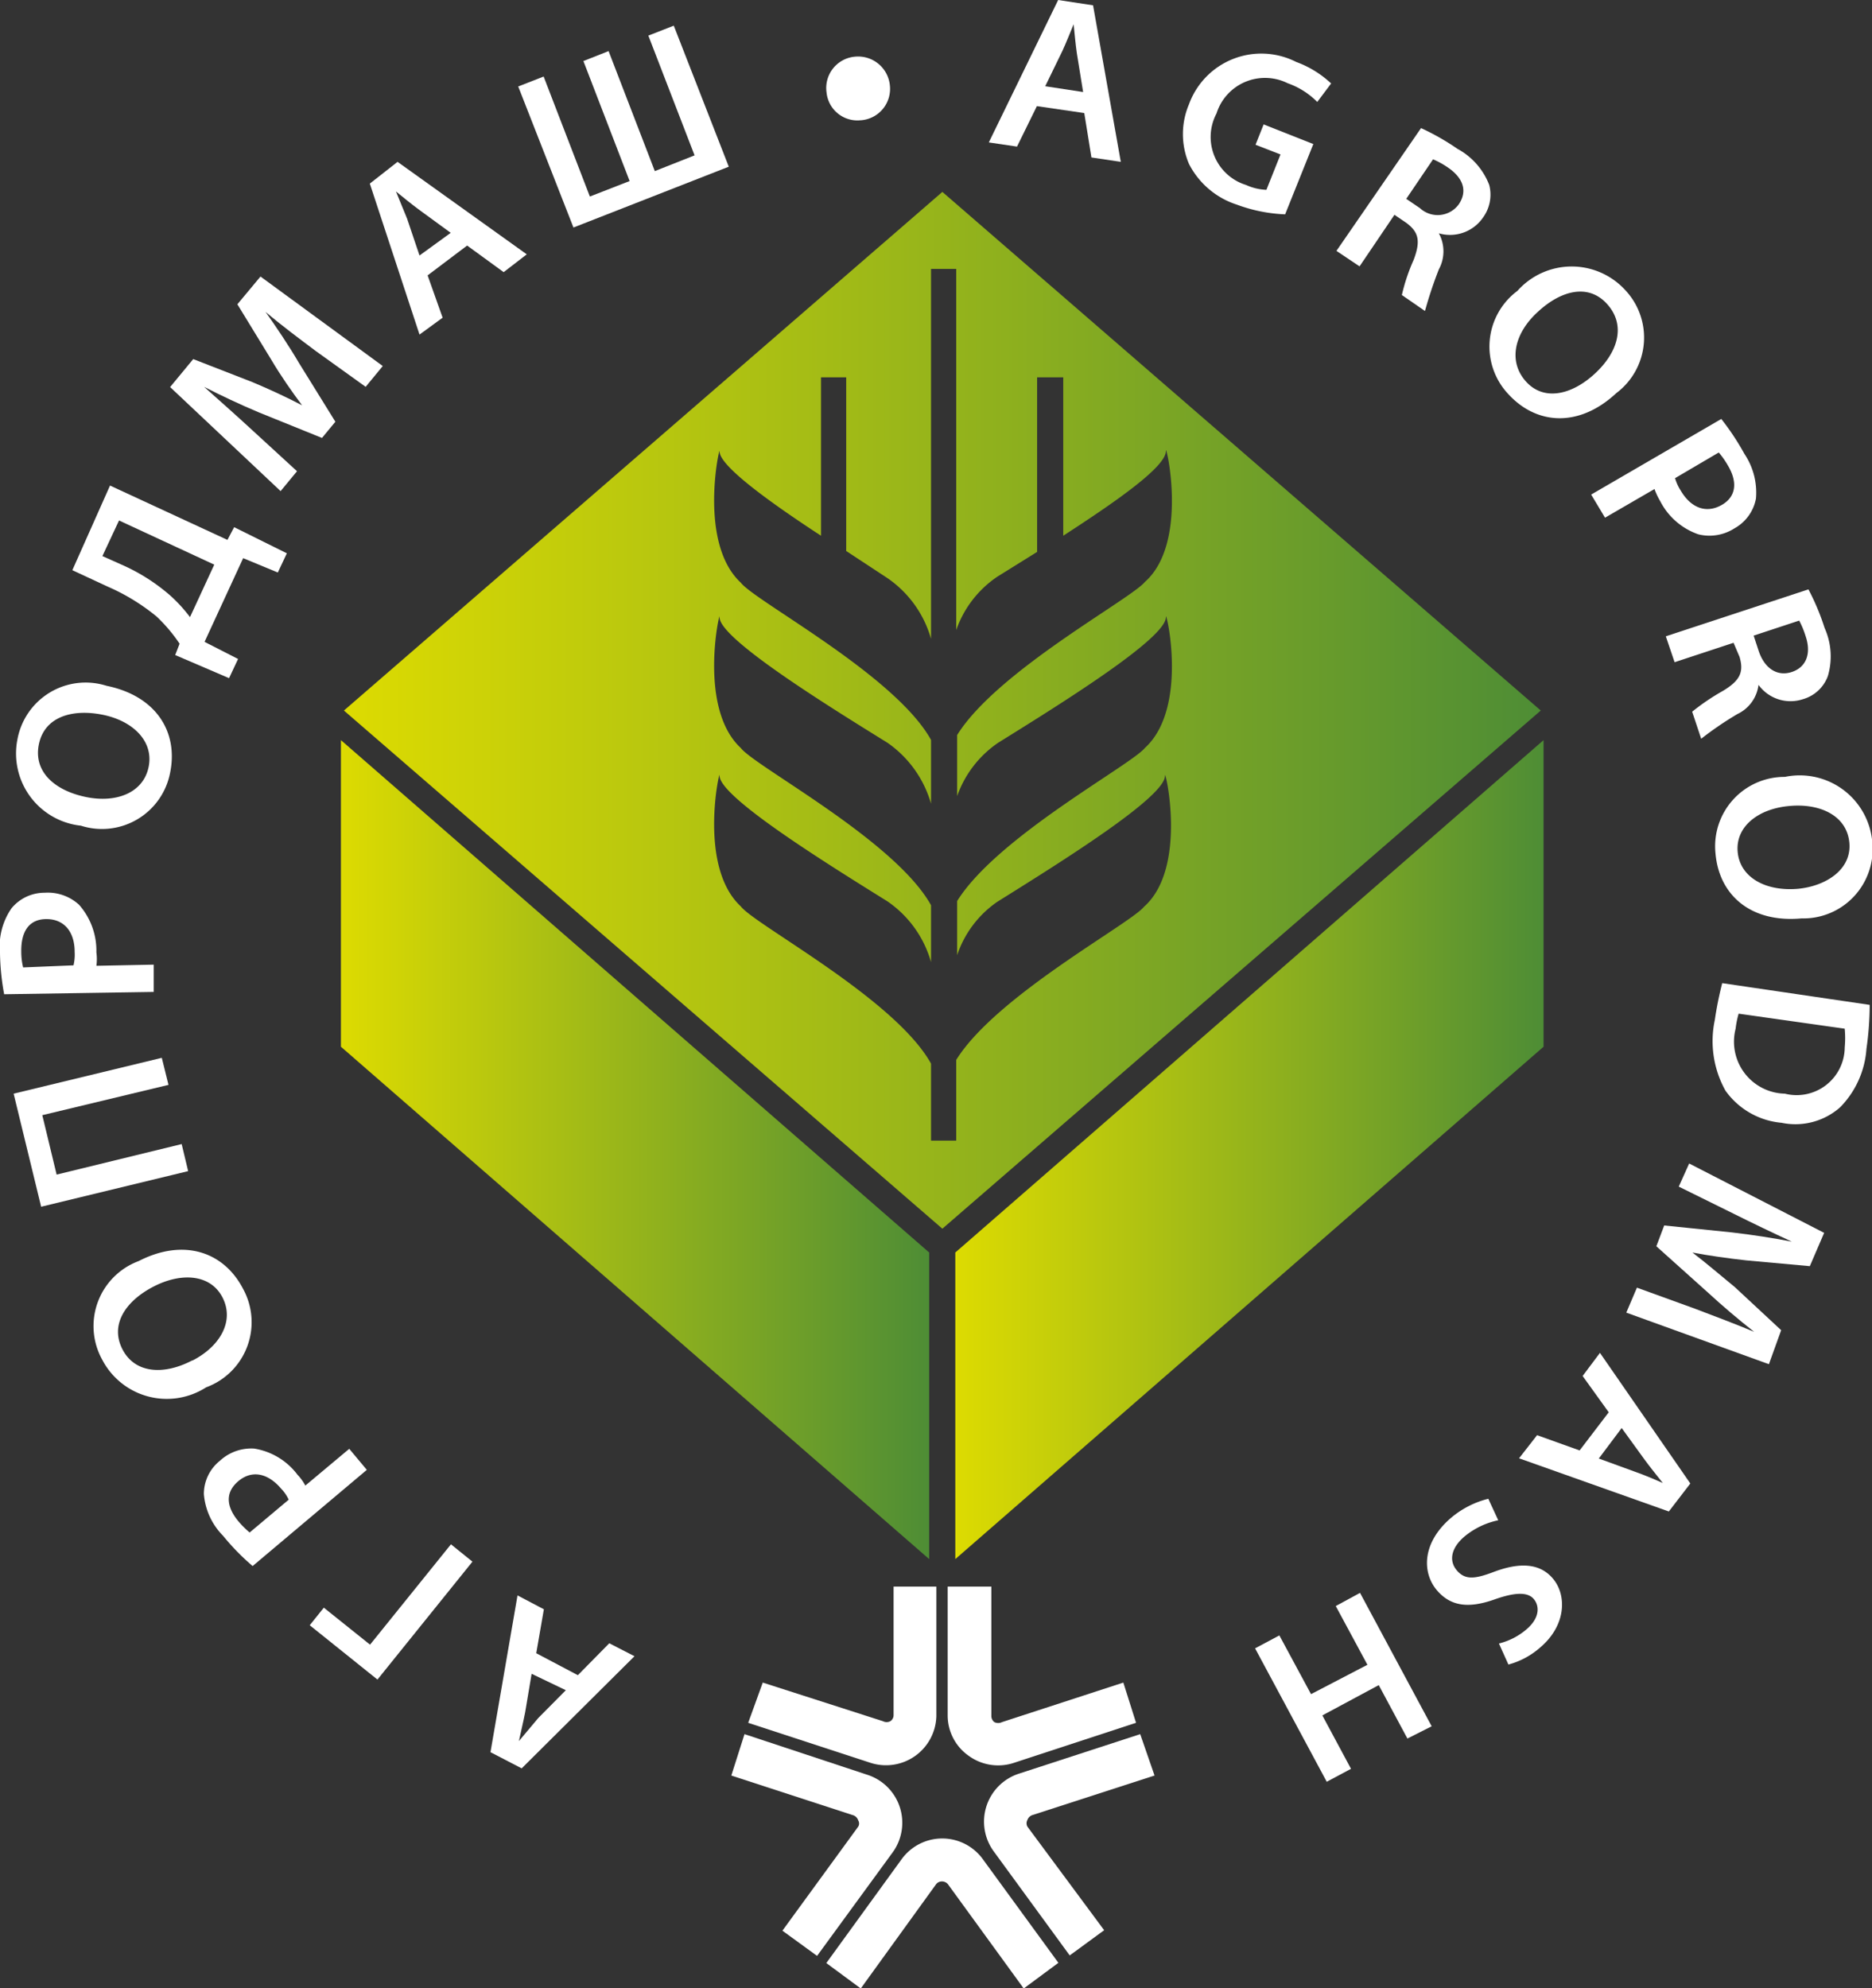 <?xml version="1.0" encoding="UTF-8"?> <svg xmlns="http://www.w3.org/2000/svg" xmlns:xlink="http://www.w3.org/1999/xlink" viewBox="0 0 80.99 85.98"><rect x="0" y="0" width="80.99" height="85.98" fill="#333333" stroke="none"/><defs><style>.cls-1,.cls-2{fill:#fff;}.cls-2{fill-rule:evenodd;}.cls-3{fill:url(#linear-gradient);}.cls-4{fill:url(#linear-gradient-2);}.cls-5{fill:url(#linear-gradient-3);}</style><linearGradient id="linear-gradient" x1="14.75" y1="49.72" x2="40.21" y2="49.72" gradientUnits="userSpaceOnUse"><stop offset="0" stop-color="#dddb01"></stop><stop offset="1" stop-color="#4e8d35"></stop></linearGradient><linearGradient id="linear-gradient-2" x1="41.33" y1="49.72" x2="66.79" y2="49.72" xlink:href="#linear-gradient"></linearGradient><linearGradient id="linear-gradient-3" x1="14.88" y1="30.72" x2="66.66" y2="30.72" xlink:href="#linear-gradient"></linearGradient></defs><g id="Слой_2" data-name="Слой 2"><g id="Layer_1" data-name="Layer 1"><path class="cls-1" d="M25,72.45l1.36-1.38,1.09.56-4.88,4.85-1.35-.7L22.39,69l1.14.6L23.2,71.5ZM23,72.39l-.28,1.67c-.08.41-.19.86-.27,1.24h0l.84-1,1.19-1.2Z"></path><path class="cls-1" d="M13.4,70.29l.61-.76,2,1.6,3.5-4.34.93.75-4.11,5.1Z"></path><path class="cls-1" d="M10.93,67.73a10.06,10.06,0,0,1-1.28-1.31,2.89,2.89,0,0,1-.83-1.81,1.84,1.84,0,0,1,.69-1.43A2,2,0,0,1,11,62.65a2.92,2.92,0,0,1,1.87,1.13,2.11,2.11,0,0,1,.34.47l1.9-1.59.76.91Zm1.56-2.87a1.72,1.72,0,0,0-.33-.48c-.58-.68-1.27-.81-1.85-.32s-.52,1.1,0,1.73a4.31,4.31,0,0,0,.49.49Z"></path><path class="cls-1" d="M6,54.54c1.95-1,3.68-.4,4.51,1.19A3,3,0,0,1,8.92,60a3.15,3.15,0,0,1-4.49-1.18A3,3,0,0,1,6,54.54Zm2.33,4.3c1.19-.61,1.82-1.7,1.3-2.72s-1.79-1.1-3-.47S4.75,57.3,5.3,58.36,7.11,59.47,8.31,58.84Z"></path><path class="cls-1" d="M.59,47.3,7,45.75l.29,1.17L1.83,48.23l.62,2.57,5.41-1.32.28,1.17L1.78,52.19Z"></path><path class="cls-1" d="M.18,43A10.52,10.52,0,0,1,0,41.22a2.89,2.89,0,0,1,.5-1.94,1.85,1.85,0,0,1,1.43-.67,2,2,0,0,1,1.49.52,3,3,0,0,1,.75,2.06,2.12,2.12,0,0,1,0,.58l2.48-.05,0,1.18Zm3-1.25a2,2,0,0,0,.05-.58c0-.9-.48-1.43-1.24-1.42S.91,40.32.92,41.15a2.92,2.92,0,0,0,.08.69Z"></path><path class="cls-1" d="M4.61,29.66c2.15.44,3.11,2,2.75,3.76A3,3,0,0,1,3.5,35.71,3.14,3.14,0,0,1,.75,32,3,3,0,0,1,4.61,29.66Zm-.89,4.81c1.31.27,2.48-.18,2.71-1.3s-.69-2-2-2.26S1.92,31,1.68,32.2,2.4,34.2,3.72,34.47Z"></path><path class="cls-1" d="M4.76,21l5.08,2.35.29-.55,2.28,1.13-.39.83-1.5-.62L8.85,27.76l1.45.74-.39.83-2.33-1,.19-.49a6.88,6.88,0,0,0-1-1.18,8.91,8.91,0,0,0-2.09-1.28l-1.55-.72Zm.61,3.47a8.21,8.21,0,0,1,2,1.29,6.52,6.52,0,0,1,.85.93l1.05-2.27L5.15,22.51l-.72,1.54Z"></path><path class="cls-1" d="M13.66,15.18c-.68-.51-1.5-1.12-2.17-1.69l0,0c.48.68,1,1.45,1.44,2.2l1.58,2.55-.58.7-2.72-1.1c-.81-.34-1.64-.73-2.38-1.11h0c.64.57,1.42,1.26,2.08,1.87l1.94,1.78-.71.86-4.78-4.5,1-1.21,2.57,1c.74.31,1.47.65,2.14,1l0,0c-.44-.59-.92-1.27-1.35-2l-1.45-2.37,1-1.2,5.29,3.87-.74.9Z"></path><path class="cls-1" d="M18.5,11.91l.65,1.83-1,.73L16,7.94,17.2,7l5.59,4-1,.77-1.58-1.15Zm1-1.84-1.37-1c-.34-.25-.69-.54-1-.79h0l.48,1.17.54,1.6Z"></path><path class="cls-1" d="M23.52,3.31l2,5.19,1.72-.67-2-5.19,1.09-.43,2,5.19,1.72-.68-2-5.18,1.1-.43,2.38,6.1L24.81,9.84l-2.39-6.1Z"></path><path class="cls-1" d="M37.24,5.2A1.34,1.34,0,0,1,35.76,4,1.36,1.36,0,0,1,37,2.45a1.38,1.38,0,0,1,1.5,1.25,1.36,1.36,0,0,1-1.24,1.5Z"></path><path class="cls-1" d="M44.86,4.59,44,6.34l-1.22-.18,3-6.16,1.51.23L48.49,7l-1.27-.19-.31-1.92Zm2-.61-.27-1.67c-.06-.41-.1-.87-.14-1.26h0c-.15.36-.32.79-.49,1.16l-.74,1.52Z"></path><path class="cls-1" d="M55.6,9.27a6.74,6.74,0,0,1-2.09-.42,3.55,3.55,0,0,1-2.07-1.76,3.3,3.3,0,0,1,0-2.58,3.33,3.33,0,0,1,4.64-1.83,4.42,4.42,0,0,1,1.51.93l-.6.8a3.36,3.36,0,0,0-1.28-.81,2.2,2.2,0,0,0-3.08,1.31A2.17,2.17,0,0,0,53.91,8a2.34,2.34,0,0,0,.88.21l.61-1.53-1.08-.42.35-.88,2.15.85Z"></path><path class="cls-1" d="M61.48,5.54a10.48,10.48,0,0,1,1.58.9A3,3,0,0,1,64.43,8a1.68,1.68,0,0,1-.27,1.41,1.73,1.73,0,0,1-1.91.68v0a1.63,1.63,0,0,1,0,1.56,18,18,0,0,0-.6,1.8l-1-.69a8.12,8.12,0,0,1,.51-1.52c.31-.82.22-1.21-.33-1.61l-.5-.34-1.51,2.23-1-.67ZM60.84,8.6l.59.4a1.13,1.13,0,0,0,1.68-.16c.4-.59.18-1.15-.46-1.59A3.65,3.65,0,0,0,62,6.89Z"></path><path class="cls-1" d="M69.93,17c-1.61,1.5-3.44,1.38-4.66.06a3,3,0,0,1,.38-4.48,3.14,3.14,0,0,1,4.64-.06A3,3,0,0,1,69.93,17Zm-3.4-3.51c-1,.91-1.3,2.12-.52,3s2,.59,3-.34,1.34-2.09.52-3S67.52,12.57,66.53,13.49Z"></path><path class="cls-1" d="M74.47,18.12a11,11,0,0,1,1,1.51,3,3,0,0,1,.5,1.93,1.86,1.86,0,0,1-.93,1.29,2,2,0,0,1-1.56.26,2.93,2.93,0,0,1-1.65-1.43,3.06,3.06,0,0,1-.25-.53l-2.14,1.24-.6-1Zm-2,2.56a2,2,0,0,0,.24.53c.45.77,1.11,1,1.76.64s.71-1,.29-1.71a3.54,3.54,0,0,0-.4-.57Z"></path><path class="cls-1" d="M78.24,25.49a10.25,10.25,0,0,1,.7,1.67,3,3,0,0,1,.14,2.08,1.62,1.62,0,0,1-1.08,1,1.71,1.71,0,0,1-1.92-.62h0a1.61,1.61,0,0,1-.91,1.26,14.64,14.64,0,0,0-1.57,1.07l-.39-1.17a9.63,9.63,0,0,1,1.33-.9c.75-.45.91-.82.72-1.47L75,27.8l-2.55.84-.38-1.12Zm-2.37,2,.22.67c.26.77.82,1.11,1.44.9s.84-.8.59-1.54a3.85,3.85,0,0,0-.28-.68Z"></path><path class="cls-1" d="M77.94,39.72c-2.19.2-3.56-1-3.72-2.8a3,3,0,0,1,3-3.32A3.15,3.15,0,0,1,81,36.39,3,3,0,0,1,77.94,39.72Zm-.54-4.86c-1.33.12-2.33.89-2.22,2s1.24,1.7,2.61,1.58c1.22-.12,2.33-.84,2.22-2S78.75,34.73,77.4,34.86Z"></path><path class="cls-1" d="M80.89,43.46a13.71,13.71,0,0,1-.14,1.9,4,4,0,0,1-1.14,2.53,2.92,2.92,0,0,1-2.53.67,3.34,3.34,0,0,1-2.43-1.39,4.4,4.4,0,0,1-.46-3.06,15.07,15.07,0,0,1,.32-1.59Zm-5.67.38a3.9,3.9,0,0,0-.13.65,2.25,2.25,0,0,0,2.13,2.81,2.08,2.08,0,0,0,2.59-2,4.42,4.42,0,0,0,0-.81Z"></path><path class="cls-1" d="M73.33,56.6c.79.3,1.75.66,2.56,1v0c-.65-.51-1.36-1.11-2-1.7l-2.23-2L72,53l2.92.3c.87.1,1.78.24,2.6.4v0c-.78-.36-1.72-.81-2.52-1.21l-2.37-1.17.45-1,5.84,3-.62,1.44-2.75-.25c-.8-.09-1.6-.2-2.33-.34v0c.58.44,1.23,1,1.84,1.5l2,1.86L76.53,59l-6.17-2.23.46-1.08Z"></path><path class="cls-1" d="M69.6,61.08l-1.13-1.57.75-1,3.91,5.65-.93,1.21-6.48-2.3.78-1,1.84.66Zm-.43,2,1.59.58c.4.14.82.32,1.18.48v0c-.24-.31-.54-.67-.78-1l-1-1.38Z"></path><path class="cls-1" d="M64.82,65.75a3.37,3.37,0,0,0-1.47.71c-.58.5-.67,1.05-.32,1.46s.76.38,1.58.07c1.08-.41,2-.42,2.59.3s.55,2-.54,2.94a3.43,3.43,0,0,1-1.4.76l-.41-.91a2.89,2.89,0,0,0,1.2-.62c.57-.49.56-1,.31-1.3s-.77-.31-1.66,0c-1.14.41-1.93.33-2.54-.39s-.68-2,.6-3.11a4,4,0,0,1,1.63-.84Z"></path><path class="cls-1" d="M60.89,75.19l-1.24-2.31-2.44,1.31,1.24,2.31-1.05.56-3.1-5.77,1.05-.56,1.37,2.54L59.16,72l-1.37-2.54,1.05-.57,3.1,5.77Z"></path><path class="cls-2" d="M32.37,74.51l5.26,1.72a2.18,2.18,0,0,0,2.88-2V68.62H38.66v5.57a.31.31,0,0,1-.14.25.35.35,0,0,1-.32,0L33,72.77Z"></path><path class="cls-2" d="M48.6,72.77l-5.25,1.71a.37.37,0,0,1-.33,0,.33.33,0,0,1-.13-.25V68.62H41v5.57a2.13,2.13,0,0,0,.9,1.74,2.17,2.17,0,0,0,2,.3l5.25-1.72Z"></path><path class="cls-2" d="M45.79,84.89l-3.26-4.47a2.17,2.17,0,0,0-3.53,0L35.75,84.9,37.24,86l3.26-4.51a.32.32,0,0,1,.25-.12.34.34,0,0,1,.29.16L44.29,86Z"></path><path class="cls-2" d="M49.33,75l-5.25,1.71A2.18,2.18,0,0,0,43,80.08l3.28,4.49,1.49-1.09L44.45,79a.3.3,0,0,1,0-.29.35.35,0,0,1,.25-.22l5.25-1.7Z"></path><path class="cls-2" d="M31.64,76.79l5.25,1.71a.35.35,0,0,1,.24.23.26.26,0,0,1,0,.27l-3.28,4.5,1.5,1.09,3.28-4.49a2.18,2.18,0,0,0-1.13-3.35L32.21,75Z"></path><polygon class="cls-3" points="40.2 67.43 14.75 45.27 14.75 32.01 40.2 54.17 40.2 67.43"></polygon><polygon class="cls-4" points="41.33 67.43 66.78 45.27 66.78 32.01 41.33 54.17 41.33 67.43"></polygon><path class="cls-5" d="M40.77,8.3,14.88,30.73,40.77,53.14,66.66,30.73ZM43.15,39c2.77-1.73,7.3-4.55,7.25-5.46,0-.34,1,4-.91,5.68-.6.74-6.4,3.85-8.12,6.62v3.49H40.28V46c-1.56-2.81-7.62-6-8.23-6.8-1.87-1.73-.9-6-.92-5.67-.05.9,4.48,3.72,7.26,5.45a4.75,4.75,0,0,1,1.89,2.63V39.15c-1.56-2.81-7.62-6-8.23-6.8-1.87-1.73-.9-6-.92-5.67-.05.9,4.48,3.72,7.26,5.44a4.81,4.81,0,0,1,1.89,2.64V32c-1.56-2.81-7.62-6-8.23-6.8-1.87-1.73-.9-6-.92-5.68,0,.63,2.14,2.18,4.39,3.65V16.32h1.09v7.51L38.39,25a4.75,4.75,0,0,1,1.89,2.63v-16h1.09V27.25a4.61,4.61,0,0,1,1.78-2.31l1.72-1.07V16.32H46v6.85c2.27-1.47,4.48-3,4.44-3.68,0-.34,1,4-.91,5.68-.6.74-6.4,3.85-8.12,6.62v2.64a4.66,4.66,0,0,1,1.78-2.31c2.77-1.72,7.3-4.54,7.25-5.44,0-.35,1,3.94-.91,5.67-.6.74-6.4,3.85-8.12,6.62v2.34A4.55,4.55,0,0,1,43.15,39Z"></path></g></g></svg> 